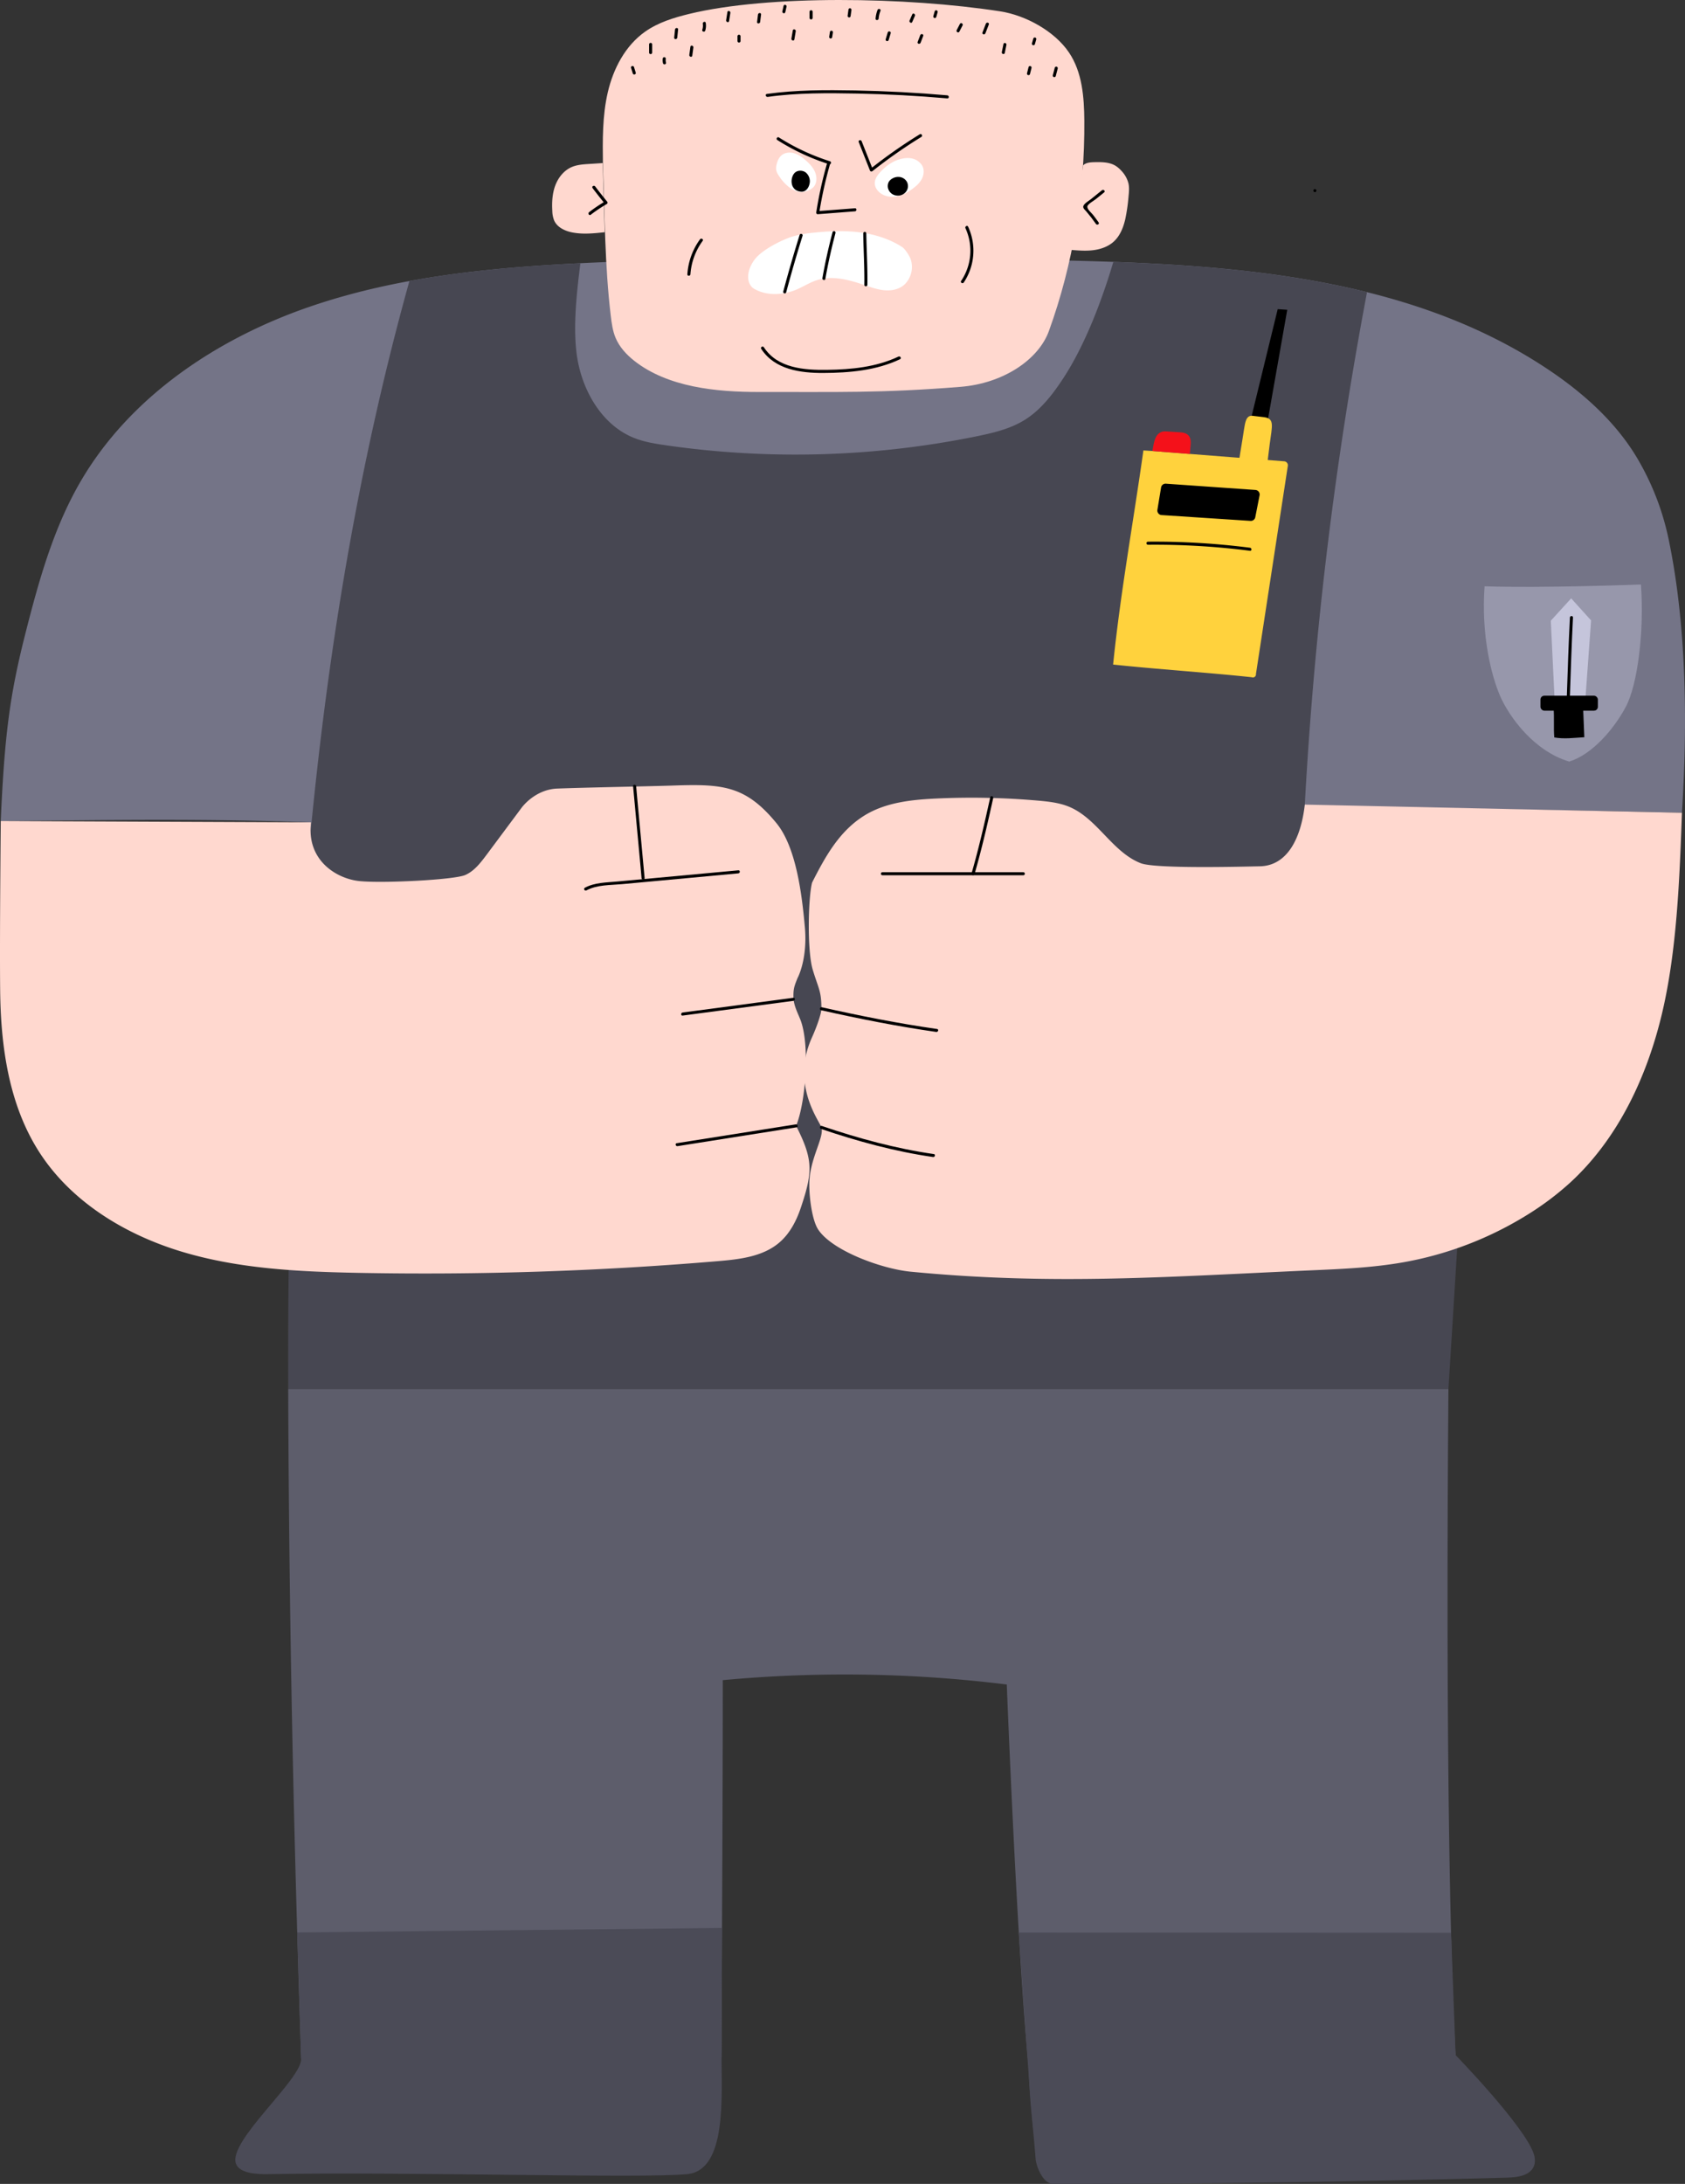 <?xml version="1.0" encoding="UTF-8"?> <svg xmlns="http://www.w3.org/2000/svg" viewBox="0 0 1652.23 2141.2"><rect x="0" y="0" width="1652.23" height="2141.2" fill="#333333" stroke="none"/> <defs> <style>.cls-1{fill:#747487;}.cls-2{fill:#ffd8cf;}.cls-3{fill:#fff;}.cls-4{fill:#474752;}.cls-5{fill:#4b4b57;}.cls-6{fill:#9797ab;}.cls-7{fill:#5d5d6b;}.cls-8{fill:#c5c5db;}.cls-9{fill:#ffd23d;}.cls-10{fill:#f4111a;}</style> </defs> <title>Asset 31</title> <g id="Layer_2" data-name="Layer 2"> <g id="Layer_1-2" data-name="Layer 1"> <path class="cls-1" d="M305,806.27C199.67,802.46,106.08,804,.74,805,4.43,719.9,9.91,680.17,24.81,621.48c12.93-50.91,27.1-102.22,53.25-147.77,48.43-84.35,134.74-142,226.8-173.39S495.2,261.16,592.37,257c143.36-6.1,286.94-4.87,430.4-2.06,170.66,3.34,351.28,11.95,493.6,106.2,34.83,23.07,67,51.44,88.51,87.24a260.38,260.38,0,0,1,31.5,81.31c17.27,83.67,18.44,178.73,12.85,267.17,0,0-276.47-6-367.55-6l-2.26,235.9-989.87-20.18Z"></path> <path class="cls-2" d="M591.2,161.23c-.31-23.73-.59-47.73,4.8-70.84s17.11-45.6,36.49-59.29C645.34,22,660.74,17.3,676,13.59c77.21-18.72,212.77-16.7,304.83-2.45,24.89,3.85,53.26,19.43,67.34,40.31,13,19.25,14.9,43.73,15.06,67,.49,70-10.88,140.27-34.73,206.1-10.22,28.21-44.89,51.38-86.62,54.72-79.45,6.37-120.91,4.89-197.6,5.06-41.83.09-89.59-4.68-122.41-30.62-7.65-6.05-14.49-13.47-18.26-22.47-2.9-6.92-3.86-14.46-4.76-21.91C593,260.16,593,210.68,591.2,161.23Z"></path> <path class="cls-2" d="M1062.16,162c2.81-2.66,7.07-2.89,10.94-3,7.07-.14,14.56-.17,20.62,3.47a26.56,26.56,0,0,1,5.87,5,27.81,27.81,0,0,1,6.93,12.39c.92,4.17.5,8.5.07,12.74a175.89,175.89,0,0,1-3.29,22.63c-1.88,8-5.09,16-11.14,21.57-5.46,5-12.81,7.58-20.16,8.49s-14.8.31-22.19-.29"></path> <path d="M1080.57,186.51q-5.46,4.41-10.93,8.81c-1.88,1.52-7,4.41-7.44,7-.33,2.06,1.78,3.57,3,5,3.36,3.93,6.5,8,9.47,12.27,1.1,1.57,3.71.07,2.59-1.51-1.77-2.51-3.58-5-5.47-7.41-1.69-2.15-6.38-5.79-5.47-8.64.69-2.14,6.37-5.35,8.17-6.8l8.2-6.61c1.5-1.21-.63-3.32-2.12-2.12Z"></path> <path class="cls-2" d="M591,159.88l-13.68.89c-5.73.37-11.59.78-16.85,3.07-7.65,3.34-13.22,10.46-16.09,18.3s-3.29,16.37-2.81,24.71a26.52,26.52,0,0,0,1.81,9.33c3,6.78,10.61,10.32,17.9,11.74,10.41,2,21.14.89,31.68-.25"></path> <path d="M581,184.34q5.9,7.84,12.14,15.42l.3-2.36A147.44,147.44,0,0,0,577.69,208c-1.51,1.16,0,3.77,1.51,2.59A147.44,147.44,0,0,1,595,200a1.52,1.52,0,0,0,.3-2.36q-6-7.28-11.67-14.81c-1.15-1.52-3.75,0-2.59,1.51Z"></path> <path d="M752.74,95c29.07-4.07,58.64-3.83,87.93-3.27q44.18.85,88.22,4.74c1.92.17,1.91-2.83,0-3q-45-3.94-90.21-4.78c-28.92-.51-58-.61-86.75,3.41-1.9.27-1.09,3.16.8,2.89Z"></path> <path d="M762.25,137.32A215.88,215.88,0,0,0,813,161c1.84.58,2.63-2.31.8-2.89a212.76,212.76,0,0,1-50.05-23.36c-1.63-1-3.14,1.56-1.51,2.59Z"></path> <path d="M810.91,160.41a394,394,0,0,0-10.52,47.71c-.14.88.38,2,1.45,1.9l36.46-2.82c1.91-.15,1.93-3.15,0-3L801.84,207l1.45,1.9A394,394,0,0,1,813.8,161.2a1.5,1.5,0,0,0-2.89-.8Z"></path> <path d="M842,139.23l11,27.85a1.53,1.53,0,0,0,2.51.66,493.55,493.55,0,0,1,47.92-33.49c1.64-1,.14-3.6-1.51-2.59a500,500,0,0,0-48.53,34l2.51.66-11-27.85c-.7-1.78-3.6-1-2.89.8Z"></path> <path class="cls-3" d="M880.34,156.74c-6.62,2.23-13.64,7.58-18.51,13.56-2.08,2.56-3.81,5.35-4.07,8.63a10.62,10.62,0,0,0,1.7,6.3c3.43,5.58,10.49,8.19,17,7.68s12.57-3.68,17.9-7.49c3.93-2.82,7.69-6.15,9.79-10.51s2.28-10-.73-13.76C897,153.05,887.19,154.43,880.34,156.74Z"></path> <path class="cls-3" d="M784.63,188.28c3.71.36,11.86-1.82,14.48-6.87,2.14-4.14,1.68-9.27-.29-13.49s-5.28-7.67-8.79-10.74-7.21-5.79-11.6-7-9.52-.52-12.77,2.67a16.59,16.59,0,0,0-3.9,7.47,14.89,14.89,0,0,0-.7,6c.36,2.68,1.9,5,3.48,7.24a44.24,44.24,0,0,0,8.75,9.61C776.74,185.82,780.92,187.92,784.63,188.28Z"></path> <path d="M879,191.69a9.4,9.4,0,0,1-7.23-4.74,8.78,8.78,0,0,1-.23-8.7,9.15,9.15,0,0,1,2.83-2.84,11.42,11.42,0,0,1,8.18-1.82,9.61,9.61,0,0,1,6.77,4.79,9,9,0,0,1-1.35,10.1A10,10,0,0,1,879,191.69Z"></path> <path d="M776.39,180.05a13.42,13.42,0,0,1,.49-6.53,10.06,10.06,0,0,1,2.33-4c2.86-2.85,7.91-2.78,11.06-.25a11.19,11.19,0,0,1,3.5,11c-.82,3.78-3.21,7.26-7.06,7.66a10.74,10.74,0,0,1-6.6-1.79A9.46,9.46,0,0,1,776.39,180.05Z"></path> <path class="cls-3" d="M739.56,255c7.25-10.23,28.17-20.33,38.15-23.28a113.3,113.3,0,0,1,20.35-3.6c14.83-1.56,29.84-2.22,44.63-.35s29.42,6.35,41.93,14.45c2.24,1.45,6.81,7.43,8.49,12.41a24,24,0,0,1-5.86,24c-5,4.9-12.52,6.55-19.52,6s-13.7-2.94-20.34-5.22c-14.91-5.1-31.18-9.54-46.2-4.79-7.69,2.44-14.47,7.14-22,10-12.68,4.9-27.76,5.37-39.65-1.43C732.85,279.44,730.49,267.77,739.56,255Z"></path> <path d="M784.07,230.36q-8.61,27.56-16.05,55.45a1.5,1.5,0,0,0,2.89.8q7.44-27.9,16.05-55.45c.58-1.85-2.32-2.64-2.89-.8Z"></path> <path d="M816.35,227.67c-3.92,14.86-7.27,29.83-9.94,45-.33,1.89,2.56,2.7,2.89.8,2.67-15.14,6-30.1,9.94-45a1.5,1.5,0,0,0-2.89-.8Z"></path> <path d="M846.45,228.89c.25,16.77,1.34,33.58,1.06,50.35,0,1.93,3,1.93,3,0,.28-16.77-.81-33.58-1.06-50.35a1.5,1.5,0,0,0-3,0Z"></path> <path d="M746.38,342c13.23,20.41,38.58,23.76,61,23.66,25.61-.11,51.7-2.39,75.14-13.46,1.74-.82.22-3.41-1.51-2.59-21.84,10.32-46.11,12.68-70,13-22.25.32-48.65-1.52-62-22.14-1-1.61-3.64-.11-2.59,1.51Z"></path> <path d="M946.7,223.79a52.93,52.93,0,0,1-4.26,51.64c-1.08,1.61,1.52,3.11,2.59,1.51a56,56,0,0,0,4.26-54.67c-.81-1.75-3.4-.23-2.59,1.51Z"></path> <path d="M686.38,234.66A65.64,65.64,0,0,0,674,268.9c-.13,1.93,2.87,1.92,3,0A62.78,62.78,0,0,1,689,236.17c1.13-1.57-1.47-3.07-2.59-1.51Z"></path> <path class="cls-4" d="M1281.65,795.23l-2.22-6.34a3815.22,3815.22,0,0,1,61-502.41c-80-19.87-164.8-26.68-248.74-29.7-11.22,37.78-27.8,81.57-49.08,114.07-10.32,15.77-22.14,31.19-38.19,41.07-14,8.6-30.27,12.47-46.34,15.76a889,889,0,0,1-305.8,8.8c-10.37-1.51-20.81-3.23-30.55-7.11-29.51-11.77-48.33-42.16-54.75-73.28-6.06-29.36-1.72-67.32,2.13-98-56.18,2.79-112.54,7.32-167.66,17.45-51,183-81.57,371.19-98.9,561.94q-5.41,59.5-9.16,119.3l-3.83,49.82.93,0c-6.25,118-8.32,236.58-7.88,355.26H1420.27l9-144.58Z"></path> <path class="cls-2" d="M780.64,1103.84c16.76,33.11,16.46,44.93,4.66,80.11-4.3,12.83-10.72,25.36-21,34.19-16.17,13.93-38.92,16.54-60.19,18.34A3417.49,3417.49,0,0,1,352.81,1248c-58.47-1.09-117.63-3.79-173.66-20.52s-109.36-49-140.86-98.23C8.55,1082.78.67,1025.61.14,970.42S.74,805,.74,805L305,806.27c-4.65,37.12,24.86,55.34,47.64,57.61s92.73-1.21,103.59-6c8.87-3.89,15-12,20.83-19.74l34.21-45.94c4.6-6.17,17.09-18.35,35.16-19.05,27.51-1.08,87.11-2.1,114.63-3,47.52-1.59,70.17.15,100.31,36.93,19.53,23.83,25,70.71,27.79,101.39,3,32.32-7.23,50.66-7.23,50.66-3.11,7.85-4.14,10.5-3.9,18.93.21,7.47,3.84,14.34,6.64,21.27C794.31,1023.33,790.34,1079.85,780.64,1103.84Z"></path> <path class="cls-2" d="M805.45,1105.39c-1.92-6.36-30.15-42-9.33-88.11,5.28-11.7,9.33-23.95,9.33-28.27,0-17.45-2.81-19.45-8.48-38.12s-4.51-71-.66-85.59c13-25.65,26.7-50.38,51.12-65.61,20.75-12.94,46.13-15.62,70.56-16.77A742,742,0,0,1,1018.26,785c10.27.91,20.7,2.08,30.21,6.06,27.69,11.6,42.19,44.42,70.18,55.3,14.1,5.48,96.13,3.43,116.66,3,26.5-.5,40.28-26.6,44.13-60.49l369.81,8c-2.33,63.76-4.88,135.48-19.74,197.52s-43.22,122.49-90.33,165.51a283.38,283.38,0,0,1-41,30.8,344.26,344.26,0,0,1-122.68,47c-29.19,5.12-58.89,6.43-88.49,7.74-141.25,6.23-253.45,15-394.18,1.37-27.82-2.7-76.5-20.24-90.5-41.24-6.77-10.15-9.57-37.41-8.56-49.56C795.64,1133.27,808.25,1114.67,805.45,1105.39Z"></path> <path class="cls-5" d="M707.49,2012.72l-412.18,5.67c.74,20.37-71.67,80.5-64,102.83,3.34,9.74,20.71,10.58,31,10.41,147.1-2.5,364.94,4.44,411.49,0C713.31,2127.89,707.35,2054,707.49,2012.72Z"></path> <path d="M805.05,1106.83c35.6,12.13,72.61,22.19,109.85,27.57,1.89.27,2.7-2.62.8-2.89-37.24-5.38-74.25-15.43-109.85-27.57-1.83-.62-2.62,2.27-.8,2.89Z"></path> <path d="M805.05,990.45c37.37,8.41,75.08,15.88,113,21.31,1.89.27,2.7-2.62.8-2.89-37.92-5.42-75.64-12.9-113-21.31-1.88-.42-2.68,2.47-.8,2.89Z"></path> <path d="M780.24,1102.39l-102.32,16.19-14.35,2.27c-1.9.3-1.09,3.19.8,2.89l102.32-16.19,14.35-2.27c1.9-.3,1.09-3.19-.8-2.89Z"></path> <path d="M778,978.27l-95.06,12.64-13.6,1.81c-1.89.25-1.91,3.25,0,3l95.06-12.64,13.6-1.81c1.89-.25,1.91-3.25,0-3Z"></path> <path d="M971,781.69c-5.52,25-11.22,50-18.33,74.56a1.5,1.5,0,0,0,2.89.8c7.12-24.57,12.81-49.59,18.33-74.56.42-1.88-2.48-2.68-2.89-.8Z"></path> <path d="M865.31,858.15h138.07a1.5,1.5,0,0,0,0-3H865.31a1.5,1.5,0,0,0,0,3Z"></path> <path d="M620.78,770.88l7.3,78.84,1,11.21c.18,1.91,3.18,1.92,3,0l-7.3-78.84-1-11.21c-.18-1.91-3.18-1.92-3,0Z"></path> <path d="M575,873c10.36-5.64,23.73-5.11,35.2-6.17l38.25-3.54,75.52-7c1.91-.18,1.92-3.18,0-3l-79.44,7.35-39.23,3.63c-10.62,1-22.21.9-31.81,6.12-1.7.92-.18,3.51,1.51,2.59Z"></path> <path class="cls-6" d="M1538.73,746.69c22.42-7,43.53-31.43,55.34-53.46s18.31-74.9,14.94-120.13c0,0-99.14,3.69-153.29,1.7-3.54,48,6.8,88.46,15.4,108S1503.71,736.29,1538.73,746.69Z"></path> <path class="cls-5" d="M1503.68,2111c-10.16-28-76.37-96.06-76.37-96.06l-188-16.06-230.69,27.46c.42,29,4.66,60.42,6.85,90.31.51,7,7,24.55,17.33,24.55,150,0,295.43-2.06,445.34-6.15,10-.27,22.25-2,25.95-11.33C1505.69,2119.69,1505.16,2115.08,1503.68,2111Z"></path> <path d="M941.26,23.42l-3.16,6.09c-.89,1.71,1.7,3.23,2.59,1.51l3.16-6.09c.89-1.71-1.7-3.23-2.59-1.51Z"></path> <path d="M966.7,23.22l-3.35,8.66c-.7,1.8,2.2,2.58,2.89.8L969.59,24c.7-1.8-2.2-2.58-2.89-.8Z"></path> <path d="M983.95,43.17l-1.61,7.94c-.38,1.88,2.51,2.69,2.89.8L986.84,44c.38-1.88-2.51-2.69-2.89-.8Z"></path> <path d="M1013.21,37.82l-1.33,4.67a1.5,1.5,0,0,0,2.89.8l1.33-4.67a1.5,1.5,0,0,0-2.89-.8Z"></path> <path d="M1008.56,65.83l-1.51,6c-.47,1.87,2.42,2.67,2.89.8l1.51-6c.47-1.87-2.42-2.67-2.89-.8Z"></path> <path d="M1034.25,66.41l-1.91,7.36a1.5,1.5,0,0,0,2.89.8l1.91-7.36a1.5,1.5,0,0,0-2.89-.8Z"></path> <path d="M894.52,14.06l-2.62,6c-.76,1.75,1.82,3.28,2.59,1.51l2.62-6c.76-1.75-1.82-3.28-2.59-1.51Z"></path> <path d="M916.5,11.15l-1.33,4.67a1.5,1.5,0,0,0,2.89.8l1.33-4.67a1.5,1.5,0,0,0-2.89-.8Z"></path> <path d="M902.37,34.43l-2.57,6.7c-.69,1.8,2.21,2.59,2.89.8l2.57-6.7c.69-1.8-2.21-2.59-2.89-.8Z"></path> <path d="M860.46,9.8a29.83,29.83,0,0,0-1.91,8.43c-.16,1.92,2.84,1.91,3,0a27.12,27.12,0,0,1,1.8-7.63c.7-1.8-2.2-2.58-2.89-.8Z"></path> <path d="M870.48,31.81l-2,6.66c-.56,1.85,2.33,2.64,2.89.8l2-6.66c.56-1.85-2.33-2.64-2.89-.8Z"></path> <path d="M832,9.17l-.82,6a1.55,1.55,0,0,0,1,1.85,1.51,1.51,0,0,0,1.85-1l.82-6a1.55,1.55,0,0,0-1-1.85,1.51,1.51,0,0,0-1.85,1Z"></path> <path d="M813.82,31.15l-.73,4.66a1.55,1.55,0,0,0,1,1.85,1.51,1.51,0,0,0,1.85-1l.73-4.66a1.55,1.55,0,0,0-1-1.85,1.51,1.51,0,0,0-1.85,1Z"></path> <path d="M793.81,11.55v6a1.5,1.5,0,0,0,3,0v-6a1.5,1.5,0,0,0-3,0Z"></path> <path d="M768.33,5.78l-1.19,5.36c-.42,1.88,2.47,2.68,2.89.8l1.19-5.36c.42-1.88-2.47-2.68-2.89-.8Z"></path> <path d="M777.38,29.85l-1.35,8c-.32,1.89,2.57,2.7,2.89.8l1.35-8c.32-1.89-2.57-2.7-2.89-.8Z"></path> <path d="M743.26,14.23l-.91,7.3c-.24,1.91,2.77,1.89,3,0l.91-7.3c.24-1.91-2.77-1.89-3,0Z"></path> <path d="M713.26,11.83l-1.24,8c-.29,1.89,2.6,2.7,2.89.8l1.24-8c.29-1.89-2.6-2.7-2.89-.8Z"></path> <path d="M723.14,35.55v4.67a1.5,1.5,0,0,0,3,0V35.55a1.5,1.5,0,0,0-3,0Z"></path> <path d="M689.14,23.29a13.25,13.25,0,0,1-.5,5.9c-.57,1.85,2.33,2.64,2.89.8a16.69,16.69,0,0,0,.5-7.49c-.28-1.9-3.18-1.09-2.89.8Z"></path> <path d="M661.91,28.9l-.83,8c-.2,1.92,2.8,1.9,3,0l.83-8c.2-1.92-2.8-1.9-3,0Z"></path> <path d="M677,45.8l-1.1,8c-.26,1.89,2.63,2.7,2.89.8l1.1-8c.26-1.89-2.63-2.7-2.89-.8Z"></path> <path d="M636.47,43.55v8a1.5,1.5,0,0,0,3,0v-8a1.5,1.5,0,0,0-3,0Z"></path> <path d="M649.9,57.16a11.89,11.89,0,0,0,.24,4.9,1.5,1.5,0,0,0,2.89-.8,8.16,8.16,0,0,1-.24-3.3,1.55,1.55,0,0,0-1-1.85,1.51,1.51,0,0,0-1.85,1Z"></path> <path d="M618.79,66.54,620.48,72c.57,1.84,3.47,1.05,2.89-.8l-1.69-5.43c-.57-1.84-3.47-1.05-2.89.8Z"></path> <path class="cls-7" d="M1420.27,1361.89c-4,488,7,653.05,7,653.05-145.45-2.88-273.55,1.44-418.69,11.4-11.31-115.46-21.38-374.76-21.38-374.76a1289.16,1289.16,0,0,0-278.47-4.28c0,122.72-.86,243.62-1.27,365.41l-412.18,5.67c-7.49-225.52-11.83-427-12.69-656.49Z"></path> <path d="M1289.31,188.39a1.5,1.5,0,0,0,0-3,1.5,1.5,0,0,0,0,3Z"></path> <polygon class="cls-8" points="1524.38 686.32 1520.64 608.57 1540.62 586.66 1560.13 608.27 1554.56 685.48 1524.38 686.32"></polygon> <path d="M1523.36,694.32c.82,9.25-.12,19.45.7,28.7,10,1.74,19.21.36,29.44-.21l-1.2-29.46"></path> <path d="M1539.39,605.45c-1.31,25.54-2.17,51.1-3,76.65-.06,1.93,2.94,1.93,3,0,.84-25.55,1.7-51.12,3-76.65.1-1.93-2.9-1.92-3,0Z"></path> <rect x="1510.5" y="682.1" width="56.29" height="14.68" rx="3.77" ry="3.77"></rect> <path class="cls-9" d="M1121.17,441.62c-9.73,69.36-22.65,140.26-29.7,209.94,41.14,4.42,94.8,8,135.94,12.42a3,3,0,0,0,4.11-3.15l31.26-204.08a3.9,3.9,0,0,0-3.55-4.47l-130.07-10.14"></path> <path d="M1125.66,534.09a733.21,733.21,0,0,1,100,5.93c1.91.25,1.89-2.76,0-3a733.21,733.21,0,0,0-100-5.93,1.5,1.5,0,0,0,0,3Z"></path> <path d="M1226.18,510.71,1139,505a4.45,4.45,0,0,1-4.1-5.16l3.6-21.9a4.45,4.45,0,0,1,4.7-3.71l87.83,6.15a4.45,4.45,0,0,1,4.05,5.29l-4.21,21.4A4.45,4.45,0,0,1,1226.18,510.71Z"></path> <path class="cls-10" d="M1130.06,442.2a79.58,79.58,0,0,1,1.7-9c1.09-4.11,3.51-10.77,11.67-10.24l13.84.9c9.07.59,10.73,5.73,10.23,11.84l-.75,9.39Z"></path> <polygon points="1226.73 410.22 1243.13 412.05 1262.22 303.72 1252.86 303.11 1226.73 410.22"></polygon> <path class="cls-9" d="M1215,451.31s1.64-10.9,3.23-20.1c2.75-15.91,2.27-25,11.14-23.39l10.42,1.24c9.94,1.46,7.69,8.15,5.31,25.74l-2.59,20.89Z"></path> <path class="cls-5" d="M1422.85,1895,999,1894.78s9.67,147.52,13.85,190.06,414.43-69.9,414.43-69.9Z"></path> <polygon class="cls-5" points="708 1890.22 291.45 1894.69 295.32 2019.01 707.49 2017.14 708 1890.22"></polygon> </g> </g> </svg> 